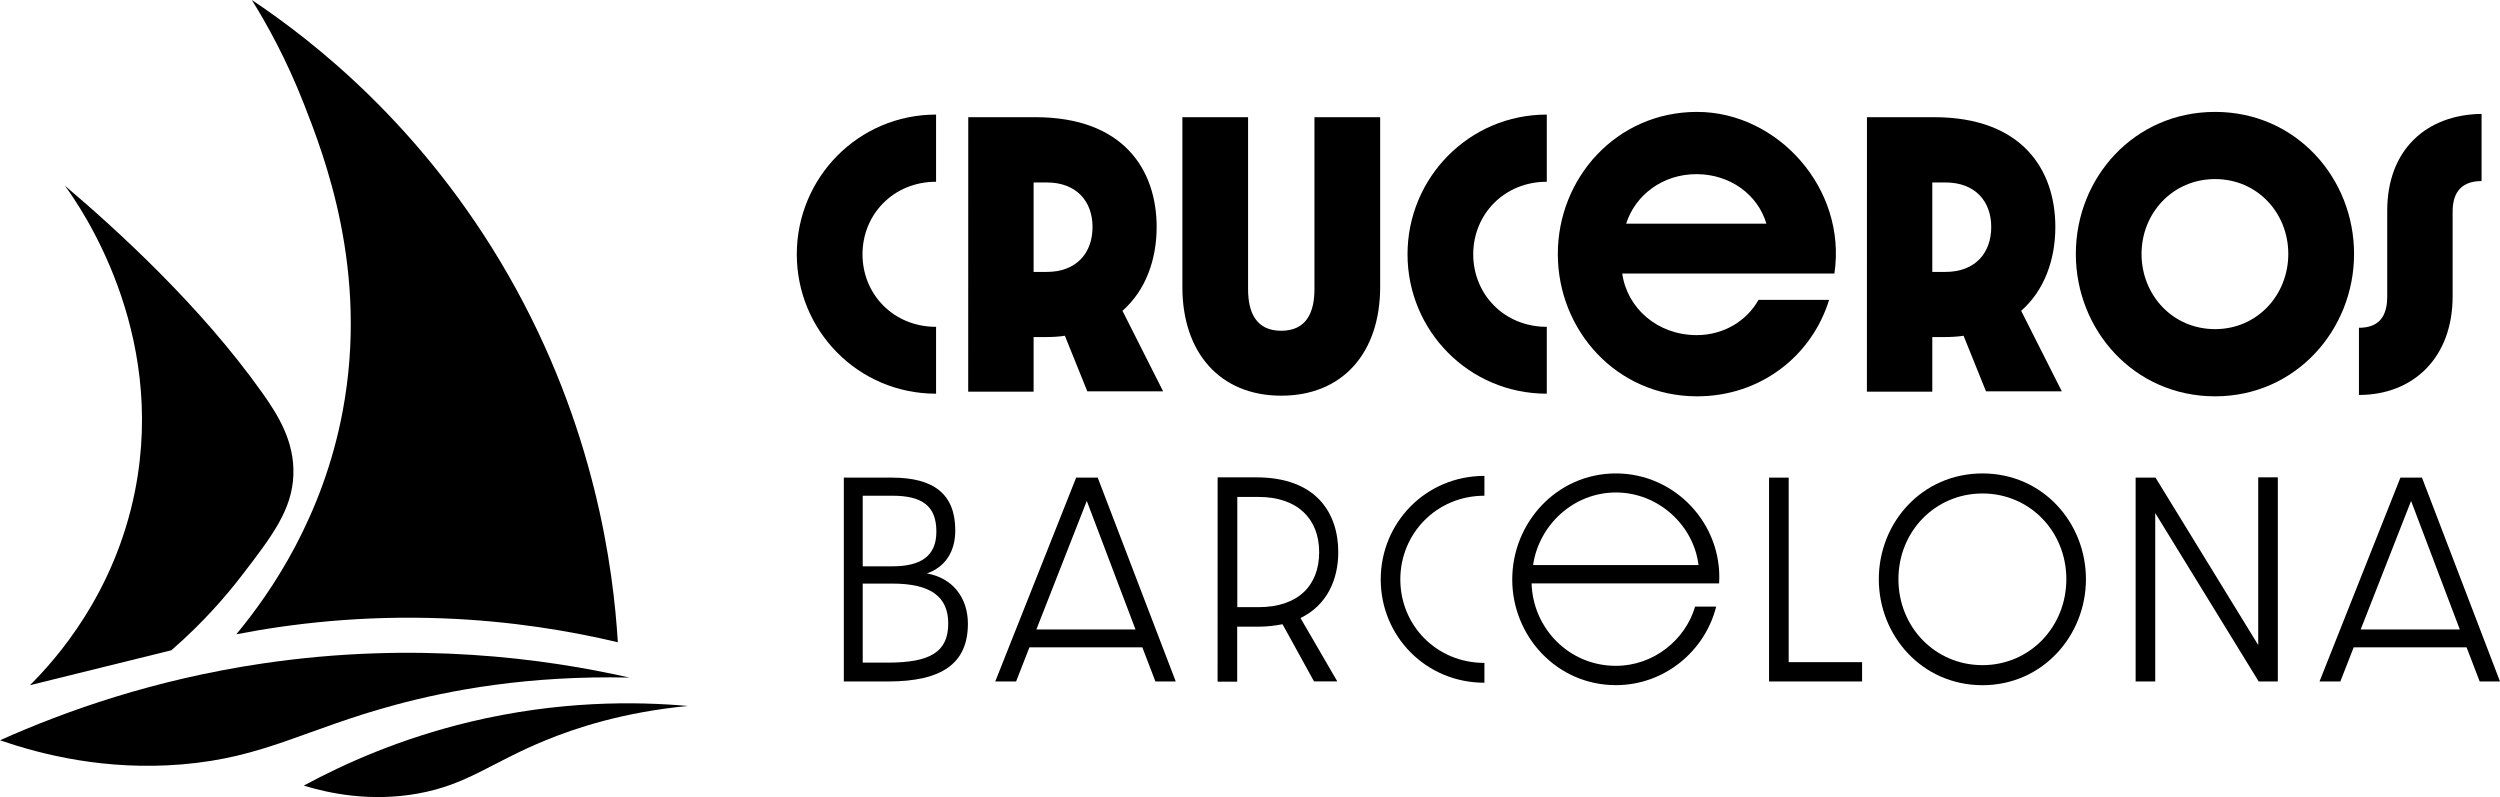 <?xml version="1.0" encoding="UTF-8"?> <svg xmlns="http://www.w3.org/2000/svg" width="138" height="44" id="screenshot-312bd0e1-db84-8069-8005-86184656543e" fill="none" version="1.1"><g id="shape-312bd0e1-db84-8069-8005-86184656543e"><g class="fills" id="fills-312bd0e1-db84-8069-8005-86184656543e"><rect rx="0" ry="0" width="138" height="44" transform="matrix(1, 0, 0, 1, 0, 0)" class="frame-background"></rect></g><g class="frame-children"><g id="shape-312bd0e1-db84-8069-8005-86184656543f" style="fill: rgb(0, 0, 0);"><defs style="fill: rgb(0, 0, 0);" id="shape-312bd0e1-db84-8069-8005-861846565441"><style id="shape-312bd0e1-db84-8069-8005-861846565442">#shape-312bd0e1-db84-8069-8005-86184656543f{ .cls-1 { fill: #3871c1; } .cls-2 { fill: #918f8f; } .cls-3 { fill: #51ade5; } .cls-4 { fill: #2c3892; } }</style></defs><g id="shape-312bd0e1-db84-8069-8005-861846565444" style="fill: rgb(0, 0, 0);"><g id="shape-312bd0e1-db84-8069-8005-861846565445"><g class="fills" id="fills-312bd0e1-db84-8069-8005-861846565445"><path d="M16.767,43.366C19.031,42.140,22.119,40.764,25.936,39.848C30.816,38.681,35.038,38.710,37.973,38.970C34.440,39.307,31.813,40.167,30.093,40.874C27.064,42.120,25.806,43.310,23.071,43.803C20.462,44.272,18.206,43.803,16.767,43.366ZZ" class="cls-2"></path></g></g><g id="shape-312bd0e1-db84-8069-8005-861846565446"><g class="fills" id="fills-312bd0e1-db84-8069-8005-861846565446"><path d="M0.003,40.862C3.599,39.251,8.495,37.513,14.474,36.627C22.986,35.363,30.116,36.357,34.749,37.403C29.158,37.276,24.814,38.101,21.836,38.904C16.846,40.248,14.596,41.818,10.031,42.195C5.851,42.540,2.338,41.671,0.003,40.862ZZ" class="cls-4"></path></g></g><g id="shape-312bd0e1-db84-8069-8005-86184656a08a"><g class="fills" id="fills-312bd0e1-db84-8069-8005-86184656a08a"><path d="M13.043,35.013C16.089,34.422,19.988,33.958,24.505,34.135C28.223,34.280,31.464,34.825,34.105,35.453C33.859,31.423,32.859,23.586,28.087,15.236C23.343,6.933,17.206,2.205,13.902,0.000C14.709,1.298,15.795,3.233,16.767,5.713C17.889,8.579,20.379,14.929,18.914,22.708C17.821,28.526,14.976,32.686,13.043,35.013ZZ" class="cls-1"></path></g></g><g id="shape-312bd0e1-db84-8069-8005-86184656a08b"><g class="fills" id="fills-312bd0e1-db84-8069-8005-86184656a08b"><path d="M1.652,37.823C4.256,37.180,6.857,36.537,9.461,35.894C11.196,34.384,12.457,32.924,13.329,31.791C15.049,29.560,16.123,28.126,16.194,26.223C16.265,24.354,15.330,22.888,14.474,21.680C11.079,16.891,6.424,12.658,3.585,10.253C4.412,11.389,9.218,18.218,7.452,27.101C6.322,32.785,3.083,36.398,1.652,37.823ZZ" class="cls-3"></path></g></g><g id="shape-312bd0e1-db84-8069-8005-86184656a08c"><path d="M46.579,26.365L49.240,26.365C51.552,26.365,52.731,27.280,52.731,29.276C52.731,30.467,52.170,31.299,51.167,31.655C52.583,31.901,53.428,32.993,53.428,34.430C53.428,36.592,52.037,37.617,49.027,37.617L46.579,37.617L46.579,26.365ZZM49.254,31.261C50.846,31.261,51.688,30.687,51.688,29.346C51.688,27.909,50.886,27.364,49.254,27.364L47.622,27.364L47.622,31.261L49.254,31.261ZZM48.999,36.577C51.325,36.577,52.343,36.004,52.343,34.416C52.343,32.912,51.339,32.214,49.254,32.214L47.622,32.214L47.622,36.574L48.999,36.577ZZ" class="fills" id="fills-312bd0e1-db84-8069-8005-86184656a08c"></path></g><g id="shape-312bd0e1-db84-8069-8005-86184656a08d"><path d="M54.938,37.617L59.404,26.365L60.594,26.365L64.901,37.617L63.779,37.617L63.056,35.731L56.825,35.731L56.089,37.617L54.938,37.617ZZM62.680,34.746L59.991,27.651L57.208,34.746L62.680,34.746ZZ" class="fills" id="fills-312bd0e1-db84-8069-8005-86184656a08d"></path></g><g id="shape-312bd0e1-db84-8069-8005-86184656a08e"><path d="M67.213,26.350L69.353,26.350C72.668,26.350,73.872,28.332,73.872,30.479C73.872,31.982,73.258,33.405,71.787,34.115L73.819,37.615L72.535,37.615L70.795,34.457C70.381,34.538,69.939,34.593,69.443,34.593L68.293,34.593L68.293,37.629L67.211,37.629L67.213,26.350ZZM69.475,33.515C71.654,33.515,72.818,32.324,72.818,30.479C72.818,28.633,71.614,27.431,69.475,27.431L68.299,27.431L68.299,33.515L69.475,33.515ZZ" class="fills" id="fills-312bd0e1-db84-8069-8005-86184656a08e"></path></g><g id="shape-312bd0e1-db84-8069-8005-86184656a08f"><path d="M76.216,31.985C76.216,28.853,78.704,26.269,81.940,26.269L81.940,27.364C79.293,27.364,77.298,29.456,77.298,31.985C77.298,34.515,79.290,36.592,81.940,36.592L81.940,37.687C78.704,37.687,76.216,35.117,76.216,31.985ZZ" class="fills" id="fills-312bd0e1-db84-8069-8005-86184656a08f"></path></g><g id="shape-312bd0e1-db84-8069-8005-86184656a090"><path d="M83.476,31.985C83.476,28.853,85.935,26.133,89.199,26.133C92.464,26.133,95.096,28.923,94.895,32.203L84.544,32.203C84.612,34.662,86.590,36.754,89.197,36.754C91.282,36.754,93.033,35.317,93.569,33.486L94.733,33.486C94.119,35.934,91.886,37.820,89.197,37.820C85.935,37.820,83.473,35.114,83.476,31.985ZZM93.759,31.191C93.492,29.004,91.551,27.185,89.199,27.185C86.848,27.185,84.946,28.990,84.626,31.191L93.759,31.191ZZ" class="fills" id="fills-312bd0e1-db84-8069-8005-86184656a090"></path></g><g id="shape-312bd0e1-db84-8069-8005-86184656a091"><path d="M97.652,26.365L98.735,26.365L98.735,36.551L102.787,36.551L102.787,37.617L97.652,37.617L97.652,26.365ZZ" class="fills" id="fills-312bd0e1-db84-8069-8005-86184656a091"></path></g><g id="shape-312bd0e1-db84-8069-8005-86184656a092"><path d="M109.434,37.823C106.105,37.823,103.710,35.103,103.710,31.971C103.710,28.839,106.105,26.133,109.434,26.133C112.764,26.133,115.144,28.853,115.144,31.971C115.144,35.088,112.750,37.823,109.434,37.823ZZM109.434,36.716C112.041,36.716,114.062,34.610,114.062,31.971C114.062,29.331,112.041,27.240,109.434,27.240C106.827,27.240,104.793,29.331,104.793,31.971C104.793,34.610,106.813,36.716,109.434,36.716ZZ" class="fills" id="fills-312bd0e1-db84-8069-8005-86184656a092"></path></g><g id="shape-312bd0e1-db84-8069-8005-86184656a093"><path d="M117.887,26.365L118.984,26.365L124.654,35.607L124.654,26.350L125.736,26.350L125.736,37.617L124.679,37.617L118.969,28.320L118.969,37.617L117.887,37.617L117.887,26.365ZZ" class="fills" id="fills-312bd0e1-db84-8069-8005-86184656a093"></path></g><g id="shape-312bd0e1-db84-8069-8005-86184656a094"><path d="M128.037,37.617L132.503,26.365L133.693,26.365L138.000,37.617L136.878,37.617L136.155,35.731L129.924,35.731L129.187,37.617L128.037,37.617ZZM135.781,34.746L133.092,27.651L130.310,34.746L135.781,34.746ZZ" class="fills" id="fills-312bd0e1-db84-8069-8005-86184656a094"></path></g><g id="shape-312bd0e1-db84-8069-8005-86184656a095"><path d="M43.983,14.037C43.983,9.830,47.361,6.325,51.671,6.325L51.671,10.033C49.319,10.033,47.610,11.832,47.610,14.037C47.610,16.242,49.316,18.041,51.671,18.041L51.671,21.732C47.361,21.732,43.983,18.244,43.983,14.037ZZ" class="fills" id="fills-312bd0e1-db84-8069-8005-86184656a095"></path></g><g id="shape-312bd0e1-db84-8069-8005-86184656a096"><path d="M53.448,6.469L57.148,6.469C62.034,6.469,63.847,9.390,63.847,12.530C63.847,14.312,63.255,16.019,61.960,17.157L64.204,21.602L60.019,21.602L58.781,18.533C58.441,18.589,58.061,18.606,57.667,18.606L57.055,18.606L57.055,21.619L53.445,21.619L53.448,6.469ZZM57.775,15.010C59.444,15.010,60.308,13.944,60.308,12.530C60.308,11.117,59.427,10.071,57.775,10.071L57.055,10.071L57.055,15.010L57.775,15.010ZZ" class="fills" id="fills-312bd0e1-db84-8069-8005-86184656a096"></path></g><g id="shape-312bd0e1-db84-8069-8005-86184656a097"><path d="M65.267,15.836L65.267,6.469L68.894,6.469L68.894,15.964C68.894,17.230,69.324,18.258,70.724,18.258C72.124,18.258,72.558,17.230,72.558,15.964L72.558,6.469L76.185,6.469L76.185,15.836C76.185,19.490,74.102,21.842,70.724,21.842C67.347,21.842,65.264,19.472,65.267,15.836ZZ" class="fills" id="fills-312bd0e1-db84-8069-8005-86184656a097"></path></g><g id="shape-312bd0e1-db84-8069-8005-86184656a098"><path d="M77.695,14.037C77.695,9.830,81.073,6.325,85.383,6.325L85.383,10.033C83.031,10.033,81.322,11.832,81.322,14.037C81.322,16.242,83.028,18.041,85.383,18.041L85.383,21.732C81.073,21.732,77.695,18.244,77.695,14.037ZZ" class="fills" id="fills-312bd0e1-db84-8069-8005-86184656a098"></path></g><g id="shape-312bd0e1-db84-8069-8005-86184656a099"><path d="M85.992,14.017C85.992,9.830,89.225,6.177,93.679,6.177C98.134,6.177,101.959,10.418,101.259,15.100L89.548,15.100C89.817,17.010,91.489,18.499,93.660,18.499C95.133,18.499,96.408,17.728,97.071,16.552L100.967,16.552C100.015,19.637,97.196,21.877,93.677,21.877C89.222,21.877,85.989,18.223,85.992,14.017ZZM97.505,12.348C97.037,10.752,95.510,9.613,93.643,9.613C91.775,9.613,90.265,10.769,89.763,12.348L97.505,12.348ZZ" class="fills" id="fills-312bd0e1-db84-8069-8005-86184656a099"></path></g><g id="shape-312bd0e1-db84-8069-8005-86184656a09a"><path d="M103.056,6.469L106.757,6.469C111.642,6.469,113.455,9.390,113.455,12.530C113.455,14.312,112.863,16.019,111.568,17.157L113.812,21.602L109.627,21.602L108.389,18.533C108.049,18.589,107.669,18.606,107.275,18.606L106.663,18.606L106.663,21.619L103.053,21.619L103.056,6.469ZZM107.383,15.010C109.052,15.010,109.916,13.944,109.916,12.530C109.916,11.117,109.035,10.071,107.383,10.071L106.663,10.071L106.663,15.010L107.383,15.010ZZ" class="fills" id="fills-312bd0e1-db84-8069-8005-86184656a09a"></path></g><g id="shape-312bd0e1-db84-8069-8005-86184656a09b"><path d="M122.273,21.877C117.802,21.877,114.586,18.223,114.586,14.017C114.586,9.810,117.802,6.177,122.273,6.177C126.745,6.177,129.944,9.830,129.944,14.017C129.944,18.203,126.728,21.877,122.273,21.877ZZM122.273,18.168C124.608,18.168,126.314,16.277,126.314,14.017C126.314,11.757,124.608,9.885,122.273,9.885C119.939,9.885,118.213,11.757,118.213,14.017C118.213,16.277,119.919,18.168,122.273,18.168ZZ" class="fills" id="fills-312bd0e1-db84-8069-8005-86184656a09b"></path></g><g id="shape-312bd0e1-db84-8069-8005-86184656a09c"><path d="M131.775,16.369L131.775,11.632C131.775,8.254,133.948,6.325,136.983,6.287L136.983,9.995C135.940,9.995,135.385,10.546,135.385,11.684L135.385,16.366C135.385,19.727,133.228,21.802,130.213,21.802L130.213,18.093C131.236,18.093,131.775,17.560,131.775,16.369ZZ" class="fills" id="fills-312bd0e1-db84-8069-8005-86184656a09c"></path></g></g></g></g></g></svg> 